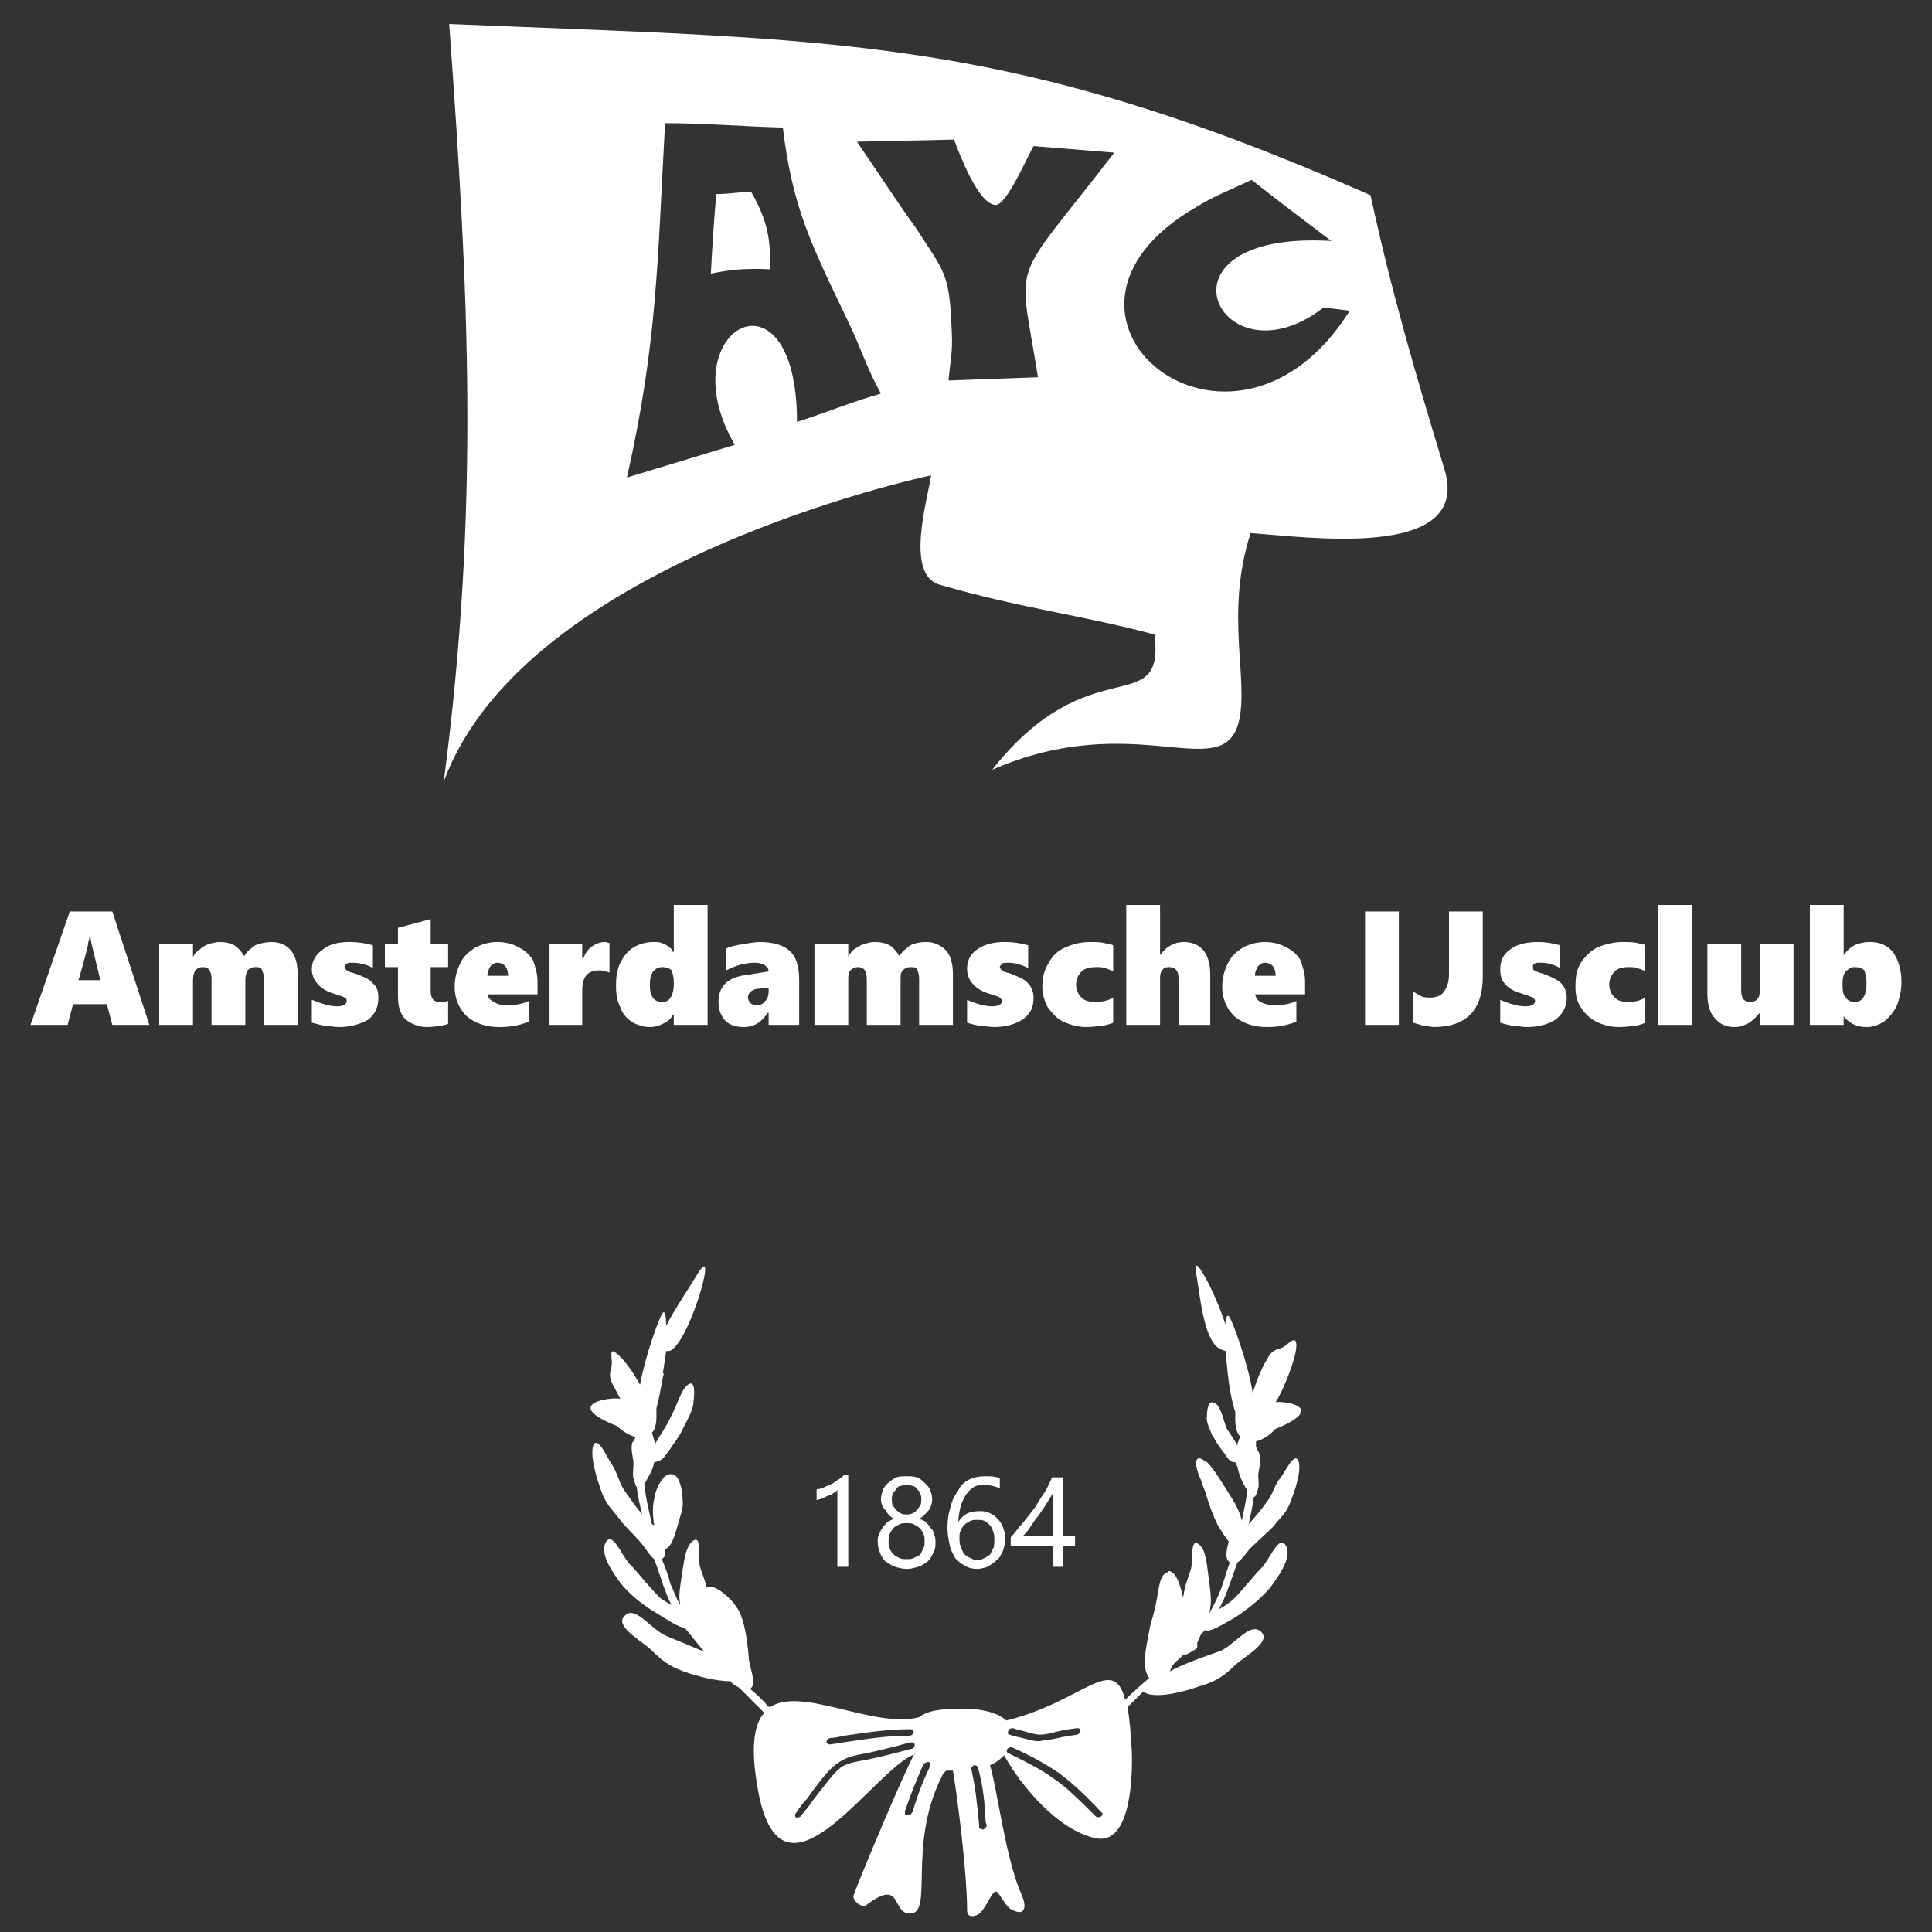 <?xml version="1.0" encoding="UTF-8"?>
<!DOCTYPE svg PUBLIC "-//W3C//DTD SVG 1.1//EN" "http://www.w3.org/Graphics/SVG/1.1/DTD/svg11.dtd">
<!-- Creator: CorelDRAW X6 -->
<svg xmlns="http://www.w3.org/2000/svg" xml:space="preserve" width="1772px" height="1772px" version="1.1" style="shape-rendering:geometricPrecision; text-rendering:geometricPrecision; image-rendering:optimizeQuality; fill-rule:evenodd; clip-rule:evenodd"
viewBox="0 0 1772 1772"
 xmlns:xlink="http://www.w3.org/1999/xlink">
 <rect x="0" y="0" width="1772" height="1772" fill="#333333" stroke="none"/>
 <defs>
  <style type="text/css">
   <![CDATA[
    .fil0 {fill:#699FC3}
    .fil1 {fill:white}
    .fil2 {fill:white;fill-rule:nonzero}
   ]]>
  </style>
 </defs>
 <g id="logo">
  <path class="fil1" d="M1136 663c-16,57 -95,-14 -226,43 90,-114 158,-44 149,-124 -67,-18 -123,-24 -198,-46 -31,-10 -10,-79 -7,-100 0,0 -373,78 -447,281 33,-252 23,-447 5,-695 358,15 511,10 845,157 20,92 42,166 68,252 25,84 -129,61 -178,58 -24,75 -1,134 -11,174zm85 -442c-25,-19 -49,-37 -73,-56 -17,8 -35,15 -51,25 -171,99 33,267 141,95 -8,-1 -16,-2 -24,-3 -95,74 -166,-71 7,-61zm-346 -93c-30,1 -59,1 -89,2 18,26 40,60 54,79 27,42 31,41 33,97 1,17 -2,29 -3,43 27,-1 54,-2 82,-3 -18,-114 -27,-80 70,-206 -25,-2 -49,-4 -74,-6 -5,8 -25,55 -35,54 -16,-1 -33,-47 -38,-60zm-186 48c-11,0 -20,2 -32,2 -2,21 -4,52 -5,73 19,-4 33,-5 54,-4 1,-25 -1,-43 -17,-71zm-15 232c-33,10 -66,20 -99,30 28,-124 28,-199 35,-325 38,0 70,3 108,4 9,74 26,107 59,176 14,29 18,45 31,68 -28,8 -49,17 -77,26 0,-150 -119,-85 -57,21z"/>
  <path class="fil2" d="M103 940l-5 -19 -31 0 -5 19 -34 0 36 -104 39 0 34 104 -34 0zm-20 -81l-1 0c0,1 0,3 -1,5 0,3 -3,14 -9,35l20 0 -7 -29c-1,-4 -2,-8 -2,-11zm159 81l0 -43c0,-3 -1,-6 -2,-8 -1,-2 -3,-2 -6,-2 -3,0 -5,1 -7,3 -1,2 -2,5 -2,9l0 41 -31 0 0 -42c0,-8 -3,-11 -8,-11 -3,0 -5,1 -7,3 -1,2 -2,5 -2,9l0 41 -31 0 0 -74 31 0 0 12 0 0c1,-3 3,-5 6,-7 2,-2 5,-4 8,-5 3,-1 7,-2 11,-2 5,0 9,1 13,3 3,2 6,5 9,10 2,-4 6,-7 10,-10 5,-2 10,-3 15,-3 8,0 14,3 18,8 4,5 6,12 6,22l0 46 -31 0zm105 -25c0,9 -3,15 -9,20 -7,4 -16,7 -27,7 -4,0 -8,-1 -13,-1 -4,-1 -8,-2 -12,-3l0 -21c10,4 17,6 23,6 6,0 9,-2 9,-5 0,-1 0,-2 -2,-3 -1,-1 -5,-2 -11,-4 -6,-2 -11,-5 -14,-9 -3,-3 -5,-8 -5,-13 0,-8 4,-14 10,-18 6,-5 14,-7 25,-7 7,0 14,1 21,3l0 21c-3,-2 -6,-3 -10,-4 -4,-1 -7,-1 -9,-1 -2,0 -4,0 -5,1 -1,1 -2,2 -2,3 0,1 1,2 2,3 1,1 4,2 8,3 8,3 13,5 16,9 4,3 5,8 5,13zm64 24c-2,1 -4,1 -7,2 -3,0 -7,1 -12,1 -8,0 -15,-3 -20,-7 -5,-5 -7,-12 -7,-21l0 -27 -12 0 0 -21 12 0 0 -15 30 -8 0 23 16 0 0 21 -16 0 0 22c0,7 3,10 8,10 3,0 5,0 8,-1l0 21zm36 -27c1,3 2,5 6,7 3,2 7,3 12,3 7,0 14,-1 20,-4l0 19c-7,3 -16,5 -27,5 -13,0 -23,-4 -30,-10 -7,-7 -11,-16 -11,-27 0,-8 2,-15 5,-21 3,-7 8,-11 14,-15 6,-3 13,-5 20,-5 8,0 15,2 20,5 6,3 10,7 13,12 2,6 4,12 4,19l0 12 -46 0zm19 -17c0,-8 -4,-12 -10,-12 -2,0 -4,1 -6,3 -2,3 -3,6 -3,9l19 0zm93 -3c-1,0 -2,-1 -4,-1 -2,-1 -4,-1 -5,-1 -11,0 -16,6 -16,18l0 32 -30 0 0 -74 30 0 0 13 1 0c2,-5 4,-8 8,-11 3,-2 7,-4 12,-4 2,0 3,1 4,1l0 27zm59 48l0 -9 -1 0c-2,4 -5,6 -9,8 -4,2 -8,3 -12,3 -6,0 -12,-2 -17,-5 -4,-3 -8,-7 -10,-13 -3,-6 -4,-12 -4,-20 0,-8 1,-15 4,-21 3,-6 7,-11 12,-14 5,-3 11,-5 18,-5 3,0 6,0 8,1 3,1 5,2 7,4 2,1 3,3 3,4l1 0 0 -43 31 0 0 110 -31 0zm0 -39c0,-5 -1,-8 -2,-11 -2,-2 -5,-3 -8,-3 -4,0 -6,1 -9,4 -2,3 -3,7 -3,12 0,11 4,16 11,16 4,0 6,-1 8,-4 2,-3 3,-7 3,-12l0 -2zm87 39l0 -11 -1 0c-5,8 -12,13 -22,13 -7,0 -13,-2 -17,-6 -4,-5 -6,-10 -6,-17 0,-15 9,-23 27,-25l19 -3c0,-2 -1,-4 -4,-6 -2,-1 -5,-2 -8,-2 -9,0 -17,2 -27,7l0 -20c4,-2 9,-3 15,-4 6,-1 12,-2 16,-2 12,0 22,3 27,8 6,5 9,14 9,27l0 41 -28 0zm-19 -25c0,2 1,3 2,5 2,1 3,2 6,2 3,0 6,-1 8,-4 2,-2 3,-5 3,-9l0 -3 -11 1c-5,1 -8,4 -8,8zm157 25l0 -43c0,-3 -1,-6 -2,-8 -1,-2 -3,-2 -6,-2 -3,0 -5,1 -7,3 -2,2 -2,5 -2,9l0 41 -31 0 0 -42c0,-8 -3,-11 -8,-11 -3,0 -5,1 -7,3 -2,2 -2,5 -2,9l0 41 -31 0 0 -74 31 0 0 12 0 0c1,-3 3,-5 5,-7 3,-2 6,-4 9,-5 3,-1 7,-2 10,-2 6,0 10,1 14,3 3,2 6,5 9,10 2,-4 6,-7 10,-10 4,-2 9,-3 15,-3 7,0 13,3 18,8 4,5 6,12 6,22l0 46 -31 0zm105 -25c0,9 -3,15 -10,20 -6,4 -15,7 -26,7 -4,0 -8,-1 -13,-1 -5,-1 -9,-2 -12,-3l0 -21c9,4 17,6 23,6 6,0 9,-2 9,-5 0,-1 -1,-2 -2,-3 -1,-1 -5,-2 -11,-4 -6,-2 -11,-5 -14,-9 -3,-3 -5,-8 -5,-13 0,-8 3,-14 9,-18 7,-5 15,-7 26,-7 7,0 14,1 21,3l0 21c-3,-2 -7,-3 -10,-4 -4,-1 -7,-1 -9,-1 -2,0 -4,0 -5,1 -1,1 -2,2 -2,3 0,1 1,2 2,3 1,1 4,2 8,3 7,3 13,5 16,9 3,3 5,8 5,13zm73 23c-2,1 -6,2 -10,3 -4,0 -9,1 -15,1 -7,0 -14,-2 -21,-5 -6,-3 -10,-8 -14,-13 -3,-6 -5,-12 -5,-19 0,-9 2,-16 6,-22 3,-6 8,-11 15,-14 7,-3 14,-5 23,-5 5,0 9,0 13,1 4,1 6,1 8,2l0 24c-2,-1 -4,-2 -7,-3 -3,-1 -6,-1 -8,-1 -6,0 -11,1 -14,4 -3,3 -5,7 -5,12 0,5 2,9 5,12 3,3 7,4 13,4 5,0 11,-1 16,-4l0 23zm60 2l0 -42c0,-8 -3,-11 -9,-11 -3,0 -5,1 -6,3 -2,2 -2,5 -2,8l0 42 -31 0 0 -110 31 0 0 46 0 0c3,-4 6,-7 10,-9 3,-2 8,-3 12,-3 8,0 14,3 18,8 4,5 6,12 6,22l0 46 -29 0zm70 -28c1,3 2,5 5,7 4,2 8,3 13,3 7,0 14,-1 20,-4l0 19c-7,3 -16,5 -27,5 -13,0 -23,-4 -30,-10 -7,-7 -11,-16 -11,-27 0,-8 2,-15 5,-21 3,-7 8,-11 14,-15 6,-3 13,-5 20,-5 8,0 15,2 20,5 6,3 10,7 13,12 2,6 4,12 4,19l0 12 -46 0zm19 -17c0,-8 -4,-12 -10,-12 -2,0 -4,1 -6,3 -2,3 -3,6 -3,9l19 0zm82 45l0 -104 31 0 0 104 -31 0zm108 -44c0,30 -15,46 -45,46 -2,0 -5,-1 -9,-1 -3,-1 -6,-2 -10,-3l0 -29c2,2 5,3 8,5 3,1 6,1 8,1 5,0 10,-2 12,-5 3,-4 5,-9 5,-16l0 -58 31 0 0 60zm77 19c0,9 -4,15 -10,20 -6,4 -15,7 -27,7 -3,0 -7,-1 -12,-1 -5,-1 -9,-2 -12,-3l0 -21c9,4 17,6 23,6 6,0 9,-2 9,-5 0,-1 -1,-2 -2,-3 -2,-1 -5,-2 -11,-4 -7,-2 -12,-5 -15,-9 -3,-3 -4,-8 -4,-13 0,-8 3,-14 9,-18 6,-5 15,-7 26,-7 6,0 13,1 20,3l0 21c-3,-2 -6,-3 -10,-4 -3,-1 -6,-1 -9,-1 -2,0 -3,0 -5,1 -1,1 -1,2 -1,3 0,1 0,2 1,3 2,1 4,2 8,3 8,3 13,5 17,9 3,3 5,8 5,13zm72 23c-2,1 -5,2 -9,3 -5,0 -9,1 -15,1 -8,0 -15,-2 -21,-5 -6,-3 -11,-8 -14,-13 -4,-6 -5,-12 -5,-19 0,-9 1,-16 5,-22 4,-6 9,-11 15,-14 7,-3 15,-5 24,-5 4,0 9,0 13,1 4,1 6,1 7,2l0 24c-1,-1 -4,-2 -7,-3 -2,-1 -5,-1 -8,-1 -6,0 -10,1 -13,4 -3,3 -5,7 -5,12 0,5 2,9 5,12 3,3 7,4 12,4 6,0 11,-1 16,-4l0 23zm12 2l0 -110 31 0 0 110 -31 0zm93 0l0 -11 0 0c-3,3 -5,6 -7,7 -2,2 -4,3 -7,4 -2,1 -5,2 -9,2 -8,0 -14,-3 -18,-8 -5,-5 -7,-13 -7,-23l0 -45 31 0 0 42c0,8 3,11 8,11 3,0 6,-1 7,-3 2,-2 2,-5 2,-8l0 -42 31 0 0 74 -31 0zm130 -39c0,8 -2,15 -4,21 -3,6 -7,11 -12,15 -5,3 -10,5 -16,5 -5,0 -9,-1 -13,-3 -3,-2 -6,-4 -8,-7l0 0 0 8 -31 0 0 -110 31 0 0 46 0 0c3,-4 6,-7 10,-9 4,-2 9,-3 14,-3 9,0 16,3 21,9 5,7 8,16 8,28zm-32 1c0,-5 -1,-9 -2,-12 -2,-2 -5,-3 -9,-3 -3,0 -5,1 -8,4 -2,2 -3,6 -3,10l0 4c0,5 1,8 3,10 2,3 5,4 8,4 3,0 6,-1 8,-4 2,-3 3,-8 3,-13z"/>
  <g id="_877131072">
   <path class="fil2" d="M778 1437l-10 0 0 -71c0,1 -1,2 -3,3 -1,1 -3,2 -4,2 -2,1 -4,2 -6,3 -2,1 -4,1 -6,2l0 -10c2,0 5,-1 7,-2 2,-1 5,-2 7,-3 2,-1 4,-3 6,-4 2,-1 4,-3 5,-4l4 0 0 84zm27 -23c0,-2 0,-4 1,-6 1,-2 2,-5 3,-6 1,-2 3,-4 5,-6 1,-1 4,-2 6,-3 -4,-2 -6,-5 -8,-8 -3,-3 -4,-7 -4,-10 0,-3 1,-6 2,-9 1,-2 3,-5 5,-6 2,-2 5,-4 7,-5 3,-1 6,-1 10,-1 3,0 6,0 9,1 3,1 5,3 7,5 2,2 4,4 5,6 1,3 2,6 2,9 0,3 -1,7 -3,10 -3,3 -5,6 -9,8 3,1 5,2 6,3 2,2 4,4 5,6 2,1 2,4 3,6 1,2 1,4 1,6 0,4 0,7 -2,10 -1,3 -3,6 -5,8 -3,2 -5,4 -9,5 -3,1 -7,2 -10,2 -4,0 -8,-1 -11,-2 -3,-1 -6,-3 -9,-5 -2,-2 -4,-5 -5,-8 -1,-3 -2,-6 -2,-10zm10 0c0,2 0,4 1,6 1,3 2,4 4,6 1,1 3,2 5,3 2,1 4,1 7,1 2,0 4,0 6,-1 2,-1 4,-2 6,-3 1,-2 2,-4 3,-6 1,-2 1,-4 1,-6 0,-3 0,-5 -1,-7 -1,-2 -2,-4 -3,-5 -2,-2 -4,-3 -6,-4 -2,-1 -4,-1 -6,-1 -3,0 -5,0 -7,1 -2,1 -4,2 -5,3 -2,2 -3,4 -4,6 -1,2 -1,4 -1,7zm3 -39c0,2 0,4 1,6 1,1 2,3 3,4 1,1 3,2 4,3 2,1 4,1 6,1 1,0 3,0 5,-1 2,-1 3,-2 4,-3 1,-1 2,-3 3,-4 1,-2 1,-4 1,-6 0,-2 0,-3 -1,-5 -1,-2 -1,-3 -3,-4 -1,-2 -2,-3 -4,-3 -2,-1 -3,-1 -5,-1 -2,0 -4,0 -6,1 -2,0 -3,1 -4,3 -1,1 -2,2 -3,4 -1,2 -1,3 -1,5zm104 36c0,4 -1,8 -2,11 -2,4 -3,7 -6,9 -2,2 -5,4 -8,6 -3,1 -7,2 -10,2 -4,0 -8,-1 -11,-3 -4,-2 -6,-4 -9,-7 -2,-4 -4,-7 -5,-12 -1,-5 -2,-10 -2,-16 0,-7 1,-14 3,-19 1,-6 4,-11 7,-15 2,-5 6,-8 10,-10 4,-2 9,-3 14,-3 6,0 10,0 14,2l0 9c-5,-2 -9,-3 -14,-3 -3,0 -7,0 -10,2 -3,2 -5,4 -7,7 -2,3 -4,7 -5,11 -1,4 -2,9 -2,14l0 0c4,-7 10,-10 19,-10 4,0 7,0 10,2 3,1 5,3 7,5 2,2 4,5 5,8 1,3 2,6 2,10zm-10 1c0,-2 0,-5 -1,-7 -1,-3 -2,-5 -3,-6 -2,-2 -3,-3 -5,-4 -2,-1 -4,-1 -7,-1 -2,0 -4,0 -6,1 -2,1 -4,2 -6,4 -1,1 -2,3 -3,5 -1,2 -1,4 -1,6 0,3 0,6 1,8 1,3 2,5 3,7 2,2 4,3 6,4 2,1 4,2 6,2 3,0 5,-1 7,-2 2,-1 3,-2 5,-3 1,-2 2,-4 3,-6 1,-2 1,-5 1,-8zm63 -57l0 54 11 0 0 9 -11 0 0 19 -9 0 0 -19 -39 0 0 -8c4,-4 7,-9 11,-13 4,-5 7,-9 11,-14 3,-5 6,-10 9,-14 3,-5 5,-10 7,-14l10 0zm-37 54l28 0 0 -40c-3,5 -6,10 -8,13 -3,4 -5,8 -8,11 -2,3 -4,6 -6,9 -2,3 -4,5 -6,7z"/>
   <path class="fil1" d="M839 1609l0 -1 0 0c-11,20 -51,116 -56,130 -2,5 8,13 12,9 32,-24 23,6 38,8 25,3 -2,-61 31,-126 1,-3 3,-4 4,-5 2,0 4,0 6,0 4,23 13,94 13,128 0,7 6,6 10,4 7,-4 13,-23 17,-21 4,3 8,13 13,16 4,2 10,5 12,0 2,-4 -1,-11 -4,-18 -13,-32 -21,-95 -27,-114 5,-2 9,-5 13,-9 16,29 50,69 84,76 33,7 34,-60 33,-81 -1,-17 -2,-30 -4,-39 5,-5 10,-10 14,-14 1,0 2,0 3,1 12,5 37,-2 51,-7 14,-4 22,-10 31,-19 9,-8 33,-21 24,-30 -10,-10 -23,10 -37,17 -14,5 -35,12 -47,19 3,-9 8,-10 12,-15 4,0 9,-4 11,-5 3,-2 2,-3 2,-6 1,-2 2,-5 3,-7 1,-2 3,-3 4,-5 4,3 18,-6 27,-11 11,-7 28,-20 36,-32 8,-11 17,-26 11,-35 -6,-9 -14,12 -21,20 -8,8 -17,20 -26,29 -4,4 -9,7 -14,10 3,-6 6,-12 8,-18 3,-8 6,-17 9,-25 5,-3 9,-11 14,-15 6,-6 13,-12 19,-18 5,-7 11,-11 15,-21 4,-10 11,-29 8,-39 -4,-9 -12,10 -17,16 -5,6 -6,13 -11,20 -5,7 -12,16 -18,22 0,0 0,0 0,1 2,-9 4,-18 5,-26 2,0 3,-5 4,-8 1,-3 0,-8 0,-13 1,-6 3,-13 1,-19 -1,-2 -2,-4 -3,-6 0,-2 0,-3 0,-5 9,-2 17,-10 17,-11 47,-19 14,-26 1,-25 2,-3 4,-7 6,-11 5,-11 13,-31 13,-41 0,-11 -8,0 -13,2 -4,2 -9,1 -14,11 -4,6 -10,20 -13,31 -4,-27 -19,-68 -22,-71 -2,-1 -3,2 -3,8 -9,-29 -31,-70 -27,-48 4,24 7,59 20,69 3,2 6,3 7,3 2,19 3,38 9,56 0,6 -1,18 5,23 -1,1 -2,2 -2,4 -1,1 -1,2 -1,4 -3,-6 -7,-11 -10,-16 -2,-5 -3,-10 -5,-15 -2,-4 -3,-7 -6,-8 -6,-4 -7,7 -7,12 -1,6 3,12 5,18l1 1c3,6 7,11 10,15 3,4 4,7 8,8 1,0 2,0 3,1 0,1 0,2 1,3 1,7 5,16 9,22 -1,9 -3,18 -5,28 0,-2 -1,-3 -1,-4 -3,-9 -7,-15 -12,-23 -5,-8 -13,-21 -18,-26 -1,-1 -2,-2 -3,-2 -4,-3 -7,-4 -8,1 0,4 1,8 3,13 2,4 3,9 5,13 3,10 7,22 12,32 3,5 7,11 10,15 -2,7 -4,16 1,19 -3,8 -5,16 -8,24 -3,8 -7,16 -11,23 3,-11 1,-20 0,-30 -2,-11 -2,-29 -10,-34 -8,-5 -4,16 -7,24 -2,7 -4,10 -6,20 0,2 -1,4 -1,7 0,-1 0,-1 0,-2 -2,-9 -6,-25 -14,-24 0,1 0,1 0,1 -8,2 -8,16 -11,30 -1,5 -3,12 -5,19 -2,11 -5,24 -5,31 0,8 1,13 4,17 -8,7 -15,13 -22,20 -11,-43 -39,2 -109,19 -9,-8 -27,-13 -59,-10 -9,1 -16,3 -21,7 -41,11 -108,-29 -137,-9 -1,-1 -3,-2 -4,-4 -4,-4 -9,-9 -14,-13 6,-4 1,-15 -1,-26 -1,-12 -3,-33 -9,-45 -6,-11 -16,-19 -23,-22 -3,-1 -5,-1 -7,0 -2,-9 -4,-12 -6,-19 -2,-8 2,-29 -6,-24 -8,5 -9,23 -11,34 -1,8 -3,16 -1,25 -4,-6 -6,-13 -9,-19 -2,-8 -5,-16 -8,-23 3,-2 4,-5 3,-9 2,-1 3,-2 4,-3 4,-5 7,-17 9,-24 2,-7 4,-12 3,-19 0,-7 -2,-16 -5,-20 -3,-4 -8,-4 -12,0 -4,4 -8,12 -9,20 -2,8 -1,17 0,24 -1,0 -1,-1 -2,-1 -3,-13 -6,-25 -7,-37 3,-5 8,-13 9,-20l1 0c1,0 2,-1 3,-1 4,-1 6,-5 10,-10 3,-5 9,-12 12,-19 4,-8 10,-18 10,-25 1,-7 2,-21 -5,-16 -6,4 -10,19 -16,30 -3,7 -10,17 -14,24 -1,-2 -1,-4 -2,-6 0,-1 -1,-3 -1,-4 5,-5 4,-16 4,-22 2,-7 4,-18 6,-29l0 -1c1,-1 1,-2 0,-3 1,-6 2,-13 3,-20 17,7 50,-105 29,-71 -9,15 -22,34 -29,48 0,-8 -1,-14 -3,-12 -3,3 -16,39 -21,66 -6,-11 -15,-24 -22,-29 -7,-6 -3,6 -4,11 0,5 -4,8 1,18 2,3 4,8 7,13 0,0 0,0 0,0 -7,-2 -56,4 -3,25 0,0 8,8 17,10 -1,2 -2,4 -3,5 -2,6 1,14 1,20 0,5 -1,9 0,13 1,3 2,7 3,8 1,9 3,17 5,25 -6,-7 -12,-16 -17,-23 -5,-8 -6,-16 -11,-23 -4,-6 -13,-27 -17,-17 -3,11 4,32 8,43 4,11 10,16 16,24 5,7 12,13 18,20 5,5 9,13 14,17 3,8 6,17 9,26 2,5 4,11 7,16 -5,-3 -10,-5 -13,-9 -9,-9 -18,-21 -26,-29 -7,-8 -15,-29 -21,-20 -6,9 3,24 11,35 8,12 25,25 36,31 8,5 20,13 25,13 6,7 12,15 18,22 -12,-5 -26,-11 -36,-15 -14,-7 -28,-28 -37,-18 -10,9 14,22 24,31 9,9 16,15 30,20 11,4 29,9 43,9 2,3 5,4 8,6l3 3c6,6 13,13 19,19 1,1 1,1 1,1 -10,11 -13,34 -5,75 23,113 106,-24 143,-37zm87 -18c-2,0 -2,-2 -1,-4 0,-1 2,-2 4,-2l3 1c12,3 17,5 22,5 4,0 9,-1 16,-3 5,-1 10,-2 18,-3 2,0 3,1 3,2 0,2 -1,3 -3,4 -7,1 -13,2 -17,3 -9,2 -13,2 -18,3 -6,0 -11,-2 -24,-5l-3 -1zm-91 7c2,0 4,1 4,2 0,2 -1,4 -3,4 -19,5 -31,8 -41,10 -11,2 -17,3 -22,6 -7,4 -13,13 -28,32 -3,5 -7,9 -10,13 -1,2 -3,2 -5,2 -1,-1 -1,-3 0,-4 4,-6 7,-10 10,-13 15,-21 22,-29 30,-34 6,-4 13,-6 25,-8 9,-2 22,-5 40,-10zm0 -12c2,0 3,1 3,3 0,1 -2,3 -4,3 -22,0 -39,3 -60,6 -3,1 -7,1 -13,2 -1,0 -3,-1 -3,-2 0,-2 2,-4 4,-4 3,0 8,-1 12,-2 22,-3 39,-6 61,-6zm12 32c1,-1 3,-2 5,-2 1,1 2,2 1,4 -7,15 -11,25 -16,42l-1 1c0,1 -2,2 -4,2 -2,0 -2,-1 -2,-3l0 -1c6,-17 10,-27 17,-43zm44 5c-1,-1 1,-3 2,-4 2,0 4,1 4,2 5,19 6,31 7,50l1 3c0,2 -2,3 -3,4 -2,0 -4,-1 -4,-2l0 -3c-2,-20 -3,-31 -7,-50zm34 -15c-2,-1 -2,-2 -1,-4 1,-1 3,-2 5,-1 18,8 30,15 42,23 12,9 23,19 39,36 2,1 1,3 0,4 -2,1 -4,1 -5,0 -16,-16 -27,-27 -39,-35 -11,-8 -23,-14 -41,-23z"/>
  </g>
 </g>
</svg>
